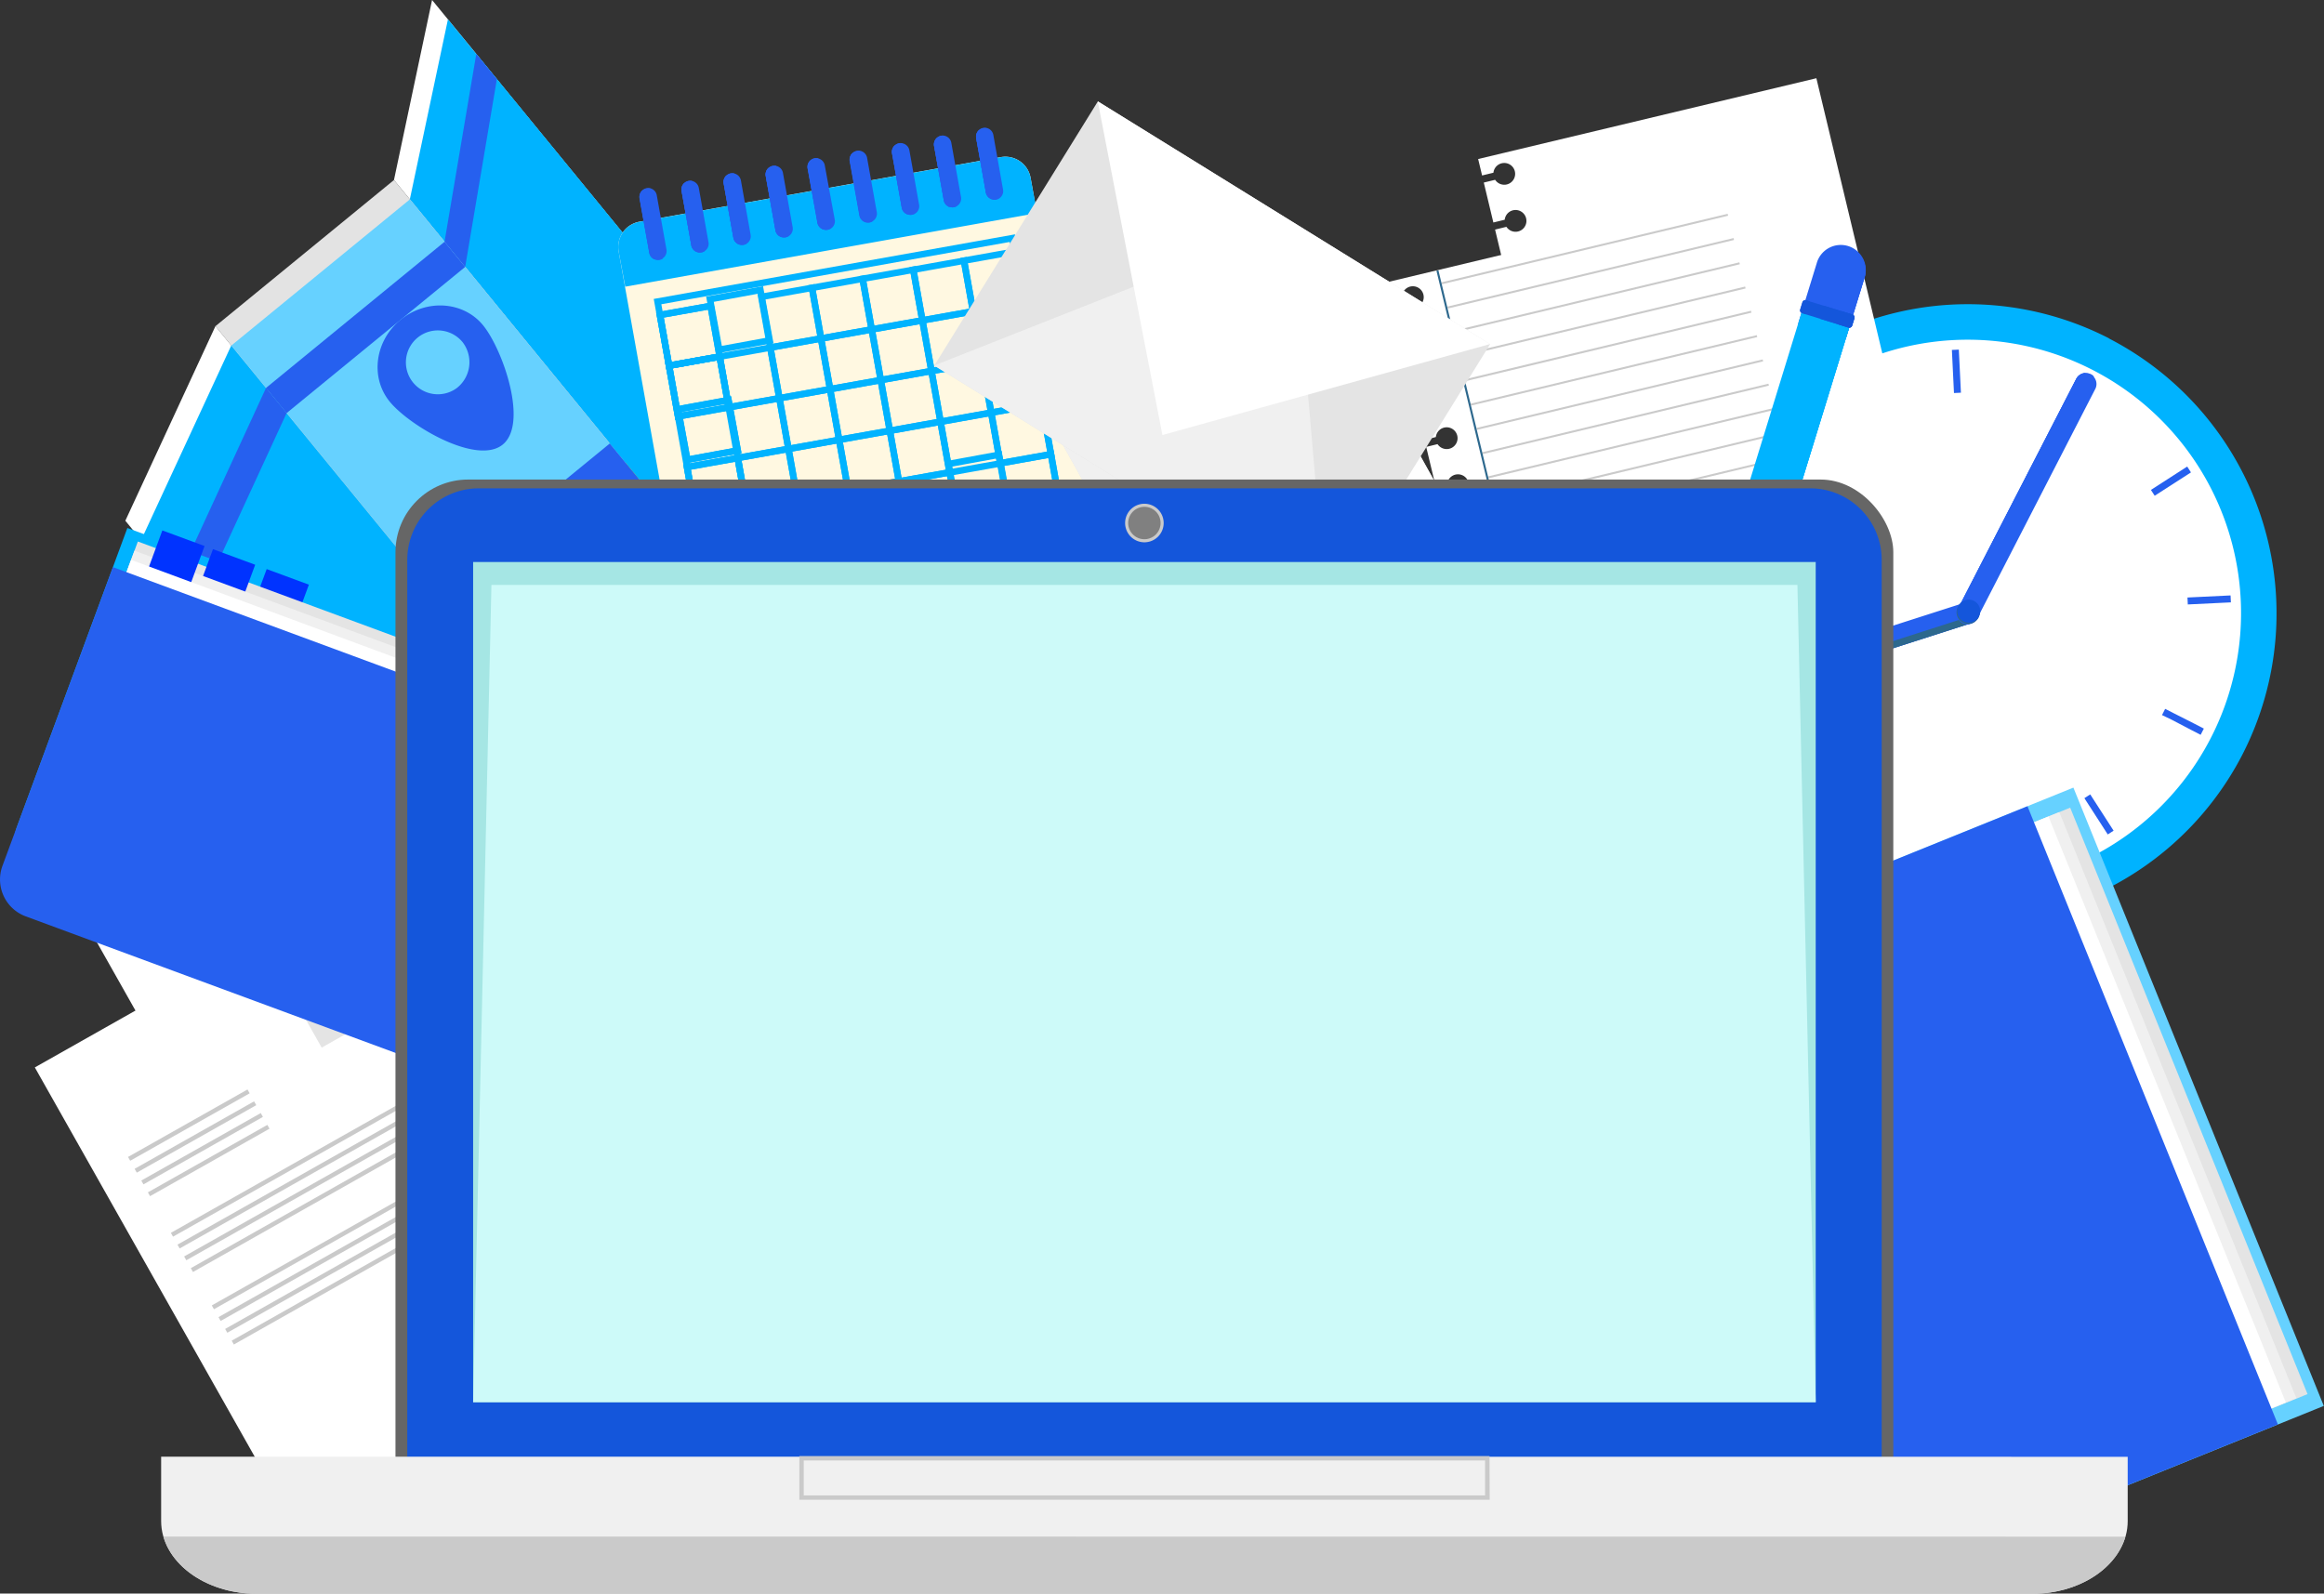 <svg xmlns="http://www.w3.org/2000/svg" viewBox="0 0 354.35 243.02"><rect x="0" y="0" width="354.35" height="243.02" fill="#333333" stroke="none"/><defs><style>.cls-1{fill:#e4e4e4}.cls-2{fill:#fff}.cls-3{fill:#cacaca}.cls-4{fill:#00b3ff}.cls-5{fill:#666}.cls-6{fill:#2660ef}.cls-7{fill:#2d688d}.cls-8{fill:#1456db}.cls-10{fill:#66d1ff}.cls-14,.cls-16{fill:none;stroke-miterlimit:10}.cls-14{stroke:#00b3ff}.cls-16{stroke:#a47c52;stroke-width:1.08px}.cls-19{fill:#f0f0f0}.cls-20{fill:#03f}</style></defs><g id="Слой_2" data-name="Слой 2"><g id="Слой_1-2" data-name="Слой 1"><path class="cls-1" d="M27.5 124.55l8.52 15.09 15.09-8.52-23.61-6.57z"/><path class="cls-2" d="M48.09 122.2l-34.46 19.47L53 211.38l50.9-28.76-30.09-53.27-25.72-7.15z"/><path class="cls-2" d="M39.77 143.31L5.31 162.78l39.37 69.71 50.9-28.76-30.08-53.26-25.73-7.16z"/><path class="cls-1" d="M39.76 143.32l9.29 16.44 16.43-9.29-25.72-7.15z"/><path class="cls-3" transform="rotate(-29.46 -98.623 243.42)" d="M37.19 243.2h20.92v.67H37.19z"/><path class="cls-3" transform="rotate(-29.46 -97.596 245.236)" d="M38.2 245h20.92v.67H38.2z"/><path class="cls-3" transform="rotate(-29.46 -96.582 247.027)" d="M39.22 246.79h20.92v.67H39.22z"/><path class="cls-3" transform="rotate(-29.46 -95.574 248.837)" d="M40.23 248.59h20.92v.67H40.23z"/><path class="cls-3" transform="rotate(-29.46 -56.531 264.755)" d="M79.28 264.53h20.92v.67H79.28z"/><path class="cls-3" transform="rotate(-29.46 -55.518 266.546)" d="M80.3 266.32h20.92v.67H80.3z"/><path class="cls-3" transform="rotate(-29.46 -54.49 268.361)" d="M81.31 268.12h20.92v.67H81.31z"/><path class="cls-3" transform="rotate(-29.46 -53.477 270.153)" d="M82.33 269.91h20.92v.67H82.33z"/><path class="cls-3" transform="rotate(-29.46 -80.699 248.56)" d="M42.03 248.34h47.08v.67H42.03z"/><path class="cls-3" transform="rotate(-29.46 -79.671 250.375)" d="M43.05 250.13h47.08v.67H43.05z"/><path class="cls-3" transform="rotate(-29.46 -78.658 252.166)" d="M44.06 251.93h47.08v.67H44.06z"/><path class="cls-3" transform="rotate(-29.46 -77.645 253.958)" d="M45.08 253.72h47.08v.67H45.08z"/><path class="cls-3" transform="rotate(-29.46 -74.442 259.64)" d="M48.28 259.4h47.08v.67H48.28z"/><path class="cls-3" transform="rotate(-29.46 -73.428 261.43)" d="M49.3 261.19h47.08v.67H49.3z"/><path class="cls-3" transform="rotate(-29.46 -72.415 263.222)" d="M50.31 262.99h47.08v.67H50.31z"/><path class="cls-3" transform="rotate(-29.46 -71.407 265.032)" d="M51.32 264.78H98.4v.67H51.32z"/><path class="cls-2" d="M281.44 146.19a42.1 42.1 0 1 0 56.7-18.19 42.1 42.1 0 0 0-56.69 18.19" transform="translate(-18.86 -71.95)"/><path class="cls-2" d="M335.46 133.59c-18.37-9.44-41-4-53.48 11.61a42.09 42.09 0 0 1 75.64 36.69c4.35-18.75-4.42-39.18-22.17-48.3" transform="translate(-18.86 -71.95)"/><path class="cls-4" d="M337.94 128.37a41.68 41.68 0 1 1-56.12 18 41.67 41.67 0 0 1 56.12-18m2.48-4.83A47.1 47.1 0 1 0 360.78 187a47.16 47.16 0 0 0-20.35-63.43" transform="translate(-18.86 -71.95)"/><path class="cls-5" d="M302.48 196.22l.73-1.43.95.49-.73 1.43a1.76 1.76 0 0 1-1.54 3l-.73 1.43-.94-.49.73-1.43a1.77 1.77 0 0 1 1.54-3" transform="translate(-18.86 -71.95)"/><path class="cls-5" transform="rotate(-32.79 156.398 181.254)" d="M284.79 184.66h6.58v1.06h-6.58z"/><path class="cls-5" transform="rotate(-2.79 -1203.99 518.595)" d="M278.97 166.54h6.58v1.06h-6.58z"/><path class="cls-5" d="M283.6 146.5l1.52.78a1.77 1.77 0 0 1 3 1.52l1.38.71-.49.95-1.33-.69a1.77 1.77 0 0 1-3-1.56l-1.48-.76z" transform="translate(-18.86 -71.95)"/><path class="cls-5" transform="rotate(-32.79 167.34 130.445)" d="M298.53 131.08h1.06v6.58h-1.06z"/><path class="cls-6" transform="rotate(-2.78 -1174.334 481.39)" d="M316.64 125.26h1.06v6.58h-1.06z"/><path class="cls-6" transform="rotate(-32.79 218.145 141.404)" d="M346.58 144.81h6.58v1.06h-6.58z"/><path class="cls-6" transform="rotate(-2.77 -1142.106 517.22)" d="M352.4 162.93h6.58v1.06h-6.58z"/><path class="cls-6" d="M348.51 181l.48-.95 1.39.71 3 1.52 1.51.78-.49.95-1.47-.76-3-1.57z" transform="translate(-18.86 -71.95)"/><path class="cls-6" transform="rotate(-32.79 207.18 192.225)" d="M338.37 192.87h1.06v6.58h-1.06z"/><path class="cls-5" d="M302.62 133.29l-1.06.05-.32-6.57 1.06-.06.32 6.58z"/><path class="cls-6" d="M318.41 163.86l-20.84 6.69a1.65 1.65 0 1 0 1 3.13l20.84-6.68a1.65 1.65 0 1 0-1-3.13M297.79 171a1.12 1.12 0 1 1-.73 1.41 1.12 1.12 0 0 1 .73-1.41" transform="translate(-18.86 -71.95)"/><path class="cls-6" d="M297.32 173.58a1.64 1.64 0 0 1-.81-1 1.66 1.66 0 0 1-.07-.65l.66-.21a1.09 1.09 0 0 0 0 .7 1.12 1.12 0 1 0 2.14-.69 1.09 1.09 0 0 0-.43-.56l21.38-6.86a1.65 1.65 0 0 1-.75 2.64l-20.84 6.69a1.64 1.64 0 0 1-1.26-.1" transform="translate(-18.86 -71.95)"/><path class="cls-7" d="M297.32 173.58a1.64 1.64 0 0 1-.52-.43l.62-.2a1.09 1.09 0 0 0 1.8-.58l21.34-6.85a1.64 1.64 0 0 1-1.14 1.47l-20.84 6.69a1.64 1.64 0 0 1-1.26-.1" transform="translate(-18.86 -71.95)"/><path class="cls-6" d="M320.37 166.2l18-35a1.65 1.65 0 0 0-2.93-1.51l-18 35a1.65 1.65 0 1 0 2.93 1.51" transform="translate(-18.86 -71.95)"/><path class="cls-6" d="M337.66 129a1.65 1.65 0 0 1 .47.37l-.35.68-.86 1.67-18.2 35.4a1.63 1.63 0 0 1-.57-.17 1.65 1.65 0 0 1-.71-2.22l18-35a1.65 1.65 0 0 1 2.22-.71" transform="translate(-18.86 -71.95)"/><path class="cls-6" d="M336.87 128.79l-.37.72a1.12 1.12 0 0 0-.73 1.42l-18.22 35.44a1.64 1.64 0 0 1-.1-1.67l18-35a1.65 1.65 0 0 1 1.42-.89" transform="translate(-18.86 -71.95)"/><path class="cls-7" d="M317.38 164.53a1.76 1.76 0 1 0 2.38-.76 1.76 1.76 0 0 0-2.38.76" transform="translate(-18.86 -71.95)"/><path class="cls-8" d="M317.47 164.35a1.76 1.76 0 1 0 2.37-.76 1.76 1.76 0 0 0-2.37.76" transform="translate(-18.86 -71.95)"/><path class="cls-2" d="M110.8 54.86l-5.81 27.44-44.92-54.85L65.88 0l44.92 54.86z"/><path class="cls-4" d="M108.38 51.91l-5.81 27.44L62.49 30.4 68.3 2.95l40.08 48.96z"/><path transform="rotate(-39.31 -22.37 128.392)" fill="#e3e3e3" d="M70.18 102.52h35.19v70.9H70.18z"/><path class="cls-10" transform="rotate(-39.31 -22.37 128.392)" d="M70.18 106.34h35.19v63.27H70.18z"/><path class="cls-2" d="M77.76 104.6l-13.74 29.67-44.91-54.86 13.74-29.67 44.91 54.86z"/><path class="cls-4" d="M75.34 101.64L61.6 131.32 21.52 82.36l13.74-29.67 40.08 48.95zm23.79-26.5l6.08-27.11-32.59-39.8 20.36 59.4 6.15 7.51z"/><path class="cls-6" transform="rotate(-39.31 -35.55 112.304)" d="M57 119.4h35.19v4.96H57z"/><path class="cls-6" d="M30.01 92.72L43.7 62.99l-3.14-3.83-13.7 29.73 3.15 3.83zM70.93 40.7l4.83-28.63-3.14-3.84-4.84 28.63 3.15 3.84z"/><path transform="rotate(-39.31 -5.923 148.504)" fill="#8ac43f" d="M86.64 152.43h35.19v11.3H86.64z"/><path class="cls-6" transform="rotate(-39.31 -8.855 144.915)" d="M83.7 149.63h35.19v9.71H83.7z"/><path fill="#6498b9" d="M71.9 97.44l-13.42 30.05-6.16-7.51 13.43-30.06 6.15 7.52z"/><path class="cls-6" d="M79.94 120.71c-3.93 3.22-4.67 8.81-1.65 12.5s13.3 9.75 17.23 6.53 0-14.5-3-18.18-8.65-4.06-12.58-.84m8.54 10.43a4.87 4.87 0 1 1 .93-7 5 5 0 0 1-.93 7" transform="translate(-18.86 -71.95)"/><path d="M185 149.24a3.91 3.91 0 0 1-3.16 4.54l-55.11 9.85a3.91 3.91 0 0 1-4.54-3.16l-9-50.17a3.91 3.91 0 0 1 3.16-4.54l55.11-9.85a3.91 3.91 0 0 1 4.54 3.16z" transform="translate(-18.86 -71.95)" fill="#fff8e1"/><path class="cls-4" d="M177 104.44l-1-5.36a3.91 3.91 0 0 0-4.54-3.16l-55.11 9.85a3.91 3.91 0 0 0-3.16 4.54l1 5.36z" transform="translate(-18.86 -71.95)"/><path class="cls-14" transform="rotate(-10.14 -255.871 211.091)" d="M155.16 136.9h7.85v7.85h-7.85z"/><path transform="rotate(-10.14 -285.393 224.376)" fill="#a35b5e" d="M125.63 150.15h7.85V158h-7.85z"/><path class="cls-16" transform="rotate(-10.14 -285.393 224.376)" d="M125.63 150.15h7.85V158h-7.85z"/><path class="cls-16" transform="rotate(-10.14 -277.656 222.96)" d="M133.36 148.77h7.85v7.85h-7.85z"/><path class="cls-16" transform="rotate(-10.14 -269.981 221.597)" d="M141.09 147.39h7.85v7.85h-7.85z"/><path class="cls-16" transform="rotate(-10.14 -262.193 220.243)" d="M148.81 146.01h7.85v7.85h-7.85z"/><path class="cls-14" transform="rotate(-10.14 -265.215 203.73)" d="M122.32 112.8h54.95v41.31h-54.95z"/><path class="cls-14" transform="rotate(-10.14 -290.941 193.439)" d="M120.11 119.24h7.85v7.85h-7.85z"/><path class="cls-14" transform="rotate(-10.14 -290.941 193.439)" d="M120.11 119.24h7.85v7.85h-7.85z"/><path class="cls-14" transform="matrix(.98 -.18 .18 .98 -38.24 -46.86)" d="M127.83 117.86h7.85v7.85h-7.85z"/><path class="cls-14" transform="rotate(-10.14 -275.473 190.665)" d="M135.56 116.48h7.85v7.85h-7.85z"/><path class="cls-14" transform="rotate(-10.14 -267.74 189.306)" d="M143.29 115.1h7.85v7.85h-7.85z"/><path class="cls-14" transform="rotate(-10.14 -260.01 187.947)" d="M151.01 113.72h7.85v7.85h-7.85z"/><path class="cls-14" transform="rotate(-10.14 -252.272 186.532)" d="M158.74 112.34h7.85v7.85h-7.85z"/><path class="cls-14" transform="rotate(-10.14 -244.54 185.173)" d="M166.47 110.95h7.85v7.85h-7.85z"/><path class="cls-14" transform="rotate(-10.14 -289.526 201.175)" d="M121.49 126.97h7.85v7.85h-7.85z"/><path class="cls-14" transform="rotate(-10.14 -289.526 201.175)" d="M121.49 126.97h7.85v7.85h-7.85z"/><path class="cls-14" transform="rotate(-10.14 -281.794 199.817)" d="M129.21 125.59h7.85v7.85h-7.85z"/><path class="cls-14" transform="rotate(-10.14 -274.114 198.396)" d="M136.94 124.21h7.85v7.85h-7.85z"/><path class="cls-14" transform="rotate(-10.14 -266.326 197.043)" d="M144.67 122.82h7.85v7.85h-7.85z"/><path class="cls-14" transform="rotate(-10.14 -258.645 195.622)" d="M152.4 121.44h7.85v7.85h-7.85z"/><path class="cls-14" transform="rotate(-10.14 -250.913 194.263)" d="M160.12 120.06h7.85v7.85h-7.85z"/><path class="cls-14" transform="rotate(-10.14 -243.181 192.905)" d="M167.85 118.68h7.85v7.85h-7.85z"/><path class="cls-14" transform="matrix(.98 -.18 .18 .98 -41.28 -47.47)" d="M122.87 134.7h7.85v7.85h-7.85z"/><path class="cls-14" transform="matrix(.98 -.18 .18 .98 -41.28 -47.47)" d="M122.87 134.7h7.85v7.85h-7.85z"/><path class="cls-14" transform="rotate(-10.14 -280.436 207.548)" d="M130.6 133.31h7.85v7.85h-7.85z"/><path class="cls-14" transform="rotate(-10.14 -272.699 206.133)" d="M138.32 131.93h7.85v7.85h-7.85z"/><path class="cls-14" transform="rotate(-10.14 -264.967 204.774)" d="M146.05 130.55h7.85v7.85h-7.85z"/><path class="cls-14" transform="rotate(-10.14 -257.286 203.354)" d="M153.78 129.17h7.85v7.85h-7.85z"/><path class="cls-14" transform="rotate(-10.14 -249.554 201.995)" d="M161.51 127.79h7.85v7.85h-7.85z"/><path class="cls-14" transform="rotate(-10.14 -241.766 200.641)" d="M169.23 126.41h7.85v7.85h-7.85z"/><path class="cls-14" transform="rotate(-10.13 -287.123 216.816)" d="M124.25 142.42h7.85v7.85h-7.85z"/><path class="cls-14" transform="rotate(-10.13 -287.123 216.816)" d="M124.25 142.42h7.85v7.85h-7.85z"/><path class="cls-14" transform="rotate(-10.14 -279.015 215.229)" d="M131.98 141.04h7.85v7.85h-7.85z"/><path class="cls-14" transform="rotate(-10.14 -271.283 213.87)" d="M139.7 139.66h7.85v7.85h-7.85z"/><path class="cls-14" transform="rotate(-10.14 -263.66 212.445)" d="M147.43 138.28h7.85v7.85h-7.85z"/><path class="cls-14" transform="rotate(-10.14 -248.083 209.737)" d="M162.89 135.52h7.85v7.85h-7.85z"/><path class="cls-14" transform="rotate(-10.14 -240.459 208.312)" d="M170.61 134.13h7.85v7.85h-7.85z"/><path class="cls-14" transform="rotate(-10.14 -254.512 218.823)" d="M156.54 144.62h7.85v7.85h-7.85z"/><path class="cls-14" transform="matrix(.98 -.18 .18 .98 -42.14 -40.05)" d="M164.27 143.24h7.85v7.85h-7.85z"/><path class="cls-14" transform="rotate(-10.14 -239.044 216.049)" d="M172 141.86h7.85v7.85H172z"/><path class="cls-6" d="M120.48 110a1.33 1.33 0 0 1-2.62.47l-1.48-8.28a1.33 1.33 0 1 1 2.62-.47z" transform="translate(-18.86 -71.95)"/><path class="cls-6" d="M118 100.69a1.36 1.36 0 0 0-.51 0 1.33 1.33 0 0 0-1.08 1.55l1.48 8.28a1.33 1.33 0 0 0 2 .89z" transform="translate(-18.86 -71.95)"/><path class="cls-6" d="M116.81 101a1.33 1.33 0 0 0-.44 1.24l1.48 8.28a1.33 1.33 0 0 0 .84 1zm10.08 7.89a1.33 1.33 0 1 1-2.62.47l-1.48-8.28a1.33 1.33 0 0 1 2.62-.47zm6.42-1.14a1.33 1.33 0 1 1-2.62.47l-1.48-8.28a1.33 1.33 0 1 1 2.62-.47zm6.41-1.15a1.33 1.33 0 1 1-2.62.47l-1.48-8.28a1.33 1.33 0 1 1 2.62-.47zm6.42-1.15a1.33 1.33 0 1 1-2.62.47L142 97.64a1.33 1.33 0 1 1 2.62-.47zm6.41-1.15a1.33 1.33 0 1 1-2.62.47l-1.48-8.28a1.33 1.33 0 0 1 2.62-.47zm6.45-1.14a1.33 1.33 0 0 1-2.62.47l-1.48-8.28a1.33 1.33 0 1 1 2.62-.47zm6.39-1.16a1.33 1.33 0 1 1-2.62.47l-1.48-8.28a1.33 1.33 0 1 1 2.62-.47zm6.41-1.14a1.33 1.33 0 1 1-2.62.47L167.7 93a1.33 1.33 0 1 1 2.62-.47z" transform="translate(-18.86 -71.95)"/><path class="cls-6" d="M124.37 99.54a1.35 1.35 0 0 0-.51 0 1.33 1.33 0 0 0-1.08 1.55l1.48 8.28a1.33 1.33 0 0 0 1.54 1.08 1.31 1.31 0 0 0 .47-.18z" transform="translate(-18.86 -71.95)"/><path class="cls-6" d="M123.23 99.84a1.33 1.33 0 0 0-.44 1.24l1.48 8.28a1.33 1.33 0 0 0 .84 1zm7.56-1.45a1.36 1.36 0 0 0-.51 0 1.33 1.33 0 0 0-1.08 1.55l1.48 8.28a1.33 1.33 0 0 0 2 .89z" transform="translate(-18.86 -71.95)"/><path class="cls-6" d="M129.64 98.69a1.32 1.32 0 0 0-.44 1.23l1.48 8.28a1.33 1.33 0 0 0 .84 1zm7.56-1.44a1.35 1.35 0 0 0-.51 0 1.33 1.33 0 0 0-1.08 1.55l1.48 8.28a1.33 1.33 0 0 0 2 .89z" transform="translate(-18.86 -71.95)"/><path class="cls-6" d="M136.06 97.55a1.32 1.32 0 0 0-.44 1.24l1.48 8.28a1.33 1.33 0 0 0 .84 1zm7.56-1.45a1.33 1.33 0 0 0-1.62 1.54l1.48 8.28a1.33 1.33 0 0 0 2 .89z" transform="translate(-18.86 -71.95)"/><path class="cls-6" d="M142.48 96.4a1.33 1.33 0 0 0-.44 1.24l1.48 8.28a1.32 1.32 0 0 0 .84 1zM150 95a1.36 1.36 0 0 0-.51 0 1.33 1.33 0 0 0-1.08 1.55l1.48 8.28a1.33 1.33 0 0 0 2 .89z" transform="translate(-18.86 -71.95)"/><path class="cls-6" d="M148.89 95.25a1.33 1.33 0 0 0-.44 1.24l1.48 8.28a1.33 1.33 0 0 0 .84 1zm7.56-1.45a1.33 1.33 0 0 0-1.58 1.54l1.48 8.28a1.33 1.33 0 0 0 2 .89z" transform="translate(-18.86 -71.95)"/><path class="cls-6" d="M155.31 94.11a1.32 1.32 0 0 0-.44 1.24l1.48 8.28a1.32 1.32 0 0 0 .84 1zm7.56-1.45a1.35 1.35 0 0 0-.51 0 1.33 1.33 0 0 0-1.08 1.55l1.48 8.28a1.33 1.33 0 0 0 2 .89z" transform="translate(-18.86 -71.95)"/><path class="cls-6" d="M161.73 93a1.33 1.33 0 0 0-.44 1.24l1.48 8.28a1.33 1.33 0 0 0 .84 1zm7.55-1.49A1.33 1.33 0 0 0 167.7 93l1.48 8.28a1.33 1.33 0 0 0 2 .89z" transform="translate(-18.86 -71.95)"/><path class="cls-6" d="M168.14 91.81a1.33 1.33 0 0 0-.44 1.19l1.48 8.28a1.32 1.32 0 0 0 .84 1z" transform="translate(-18.86 -71.95)"/><path class="cls-2" d="M244.24 96.2l.6 2.51 1.73-.42a1.66 1.66 0 1 1 .26 1.08l-1.73.42 1.46 6.09 1.73-.42a1.66 1.66 0 1 1 .26 1.08l-1.73.42 1.46 6.09 1.73-.42a1.66 1.66 0 1 1 .26 1.08l-1.73.42 1.46 6.09 1.73-.42a1.66 1.66 0 1 1 .26 1.08l-1.73.42 1.46 6.09 1.73-.42a1.66 1.66 0 1 1 .26 1.08l-1.73.42 1.46 6.09 1.73-.42a1.66 1.66 0 1 1 .26 1.08l-1.73.42 1.46 6.09 1.73-.42a1.66 1.66 0 1 1 .26 1.08l-1.73.42 1.46 6.09 1.73-.42a1.66 1.66 0 1 1 .26 1.08l-1.73.42 1.46 6.09 1.73-.42a1.66 1.66 0 1 1 .26 1.08l-1.73.42 1.46 6.09 1.73-.42a1.66 1.66 0 1 1 .26 1.08l-1.73.42.6 2.51 51.55-12.35-16.92-70.6z" transform="translate(-18.86 -71.95)"/><path class="cls-2" d="M230.3 115l.6 2.51 1.73-.42a1.66 1.66 0 1 1 .26 1.08l-1.73.42 1.46 6.09 1.73-.42a1.66 1.66 0 1 1 .26 1.08l-1.73.42 1.46 6.09 1.73-.42a1.66 1.66 0 1 1 .26 1.08l-1.73.42 1.46 6.09 1.73-.42a1.66 1.66 0 1 1 .26 1.08l-1.73.42 1.46 6.09 1.73-.42a1.66 1.66 0 1 1 .26 1.08l-1.73.42 1.46 6.09 1.73-.42a1.66 1.66 0 1 1 .26 1.08l-1.73.42 1.46 6.09 1.73-.42a1.66 1.66 0 1 1 .26 1.08l-1.73.42 1.46 6.09 1.73-.42a1.66 1.66 0 1 1 .26 1.08l-1.73.42 1.46 6.09 1.73-.42a1.66 1.66 0 1 1 .26 1.08l-1.73.42 1.46 6.09 1.73-.42a1.66 1.66 0 1 1 .26 1.08l-1.73.42.6 2.51 51.55-12.35-16.92-70.6z" transform="translate(-18.86 -71.95)"/><path class="cls-3" transform="rotate(-13.47 -37.537 220.436)" d="M254.04 176.39h44.87v.3h-44.87z"/><path class="cls-3" transform="rotate(-13.47 -38.43 216.724)" d="M253.15 172.69h44.87v.3h-44.87z"/><path class="cls-3" transform="rotate(-13.47 -39.285 213.06)" d="M252.26 168.99h44.87v.3h-44.87z"/><path class="cls-3" transform="rotate(-13.47 -40.177 209.348)" d="M251.38 165.29h44.87v.3h-44.87z"/><path class="cls-3" d="M232.22 94.86l43.63-10.45.07.29-43.63 10.46-.07-.3z"/><path class="cls-3" transform="rotate(-13.47 -41.962 201.925)" d="M249.6 157.88h44.87v.3H249.6z"/><path class="cls-3" transform="rotate(-13.47 -42.855 198.214)" d="M248.72 154.18h44.87v.3h-44.87z"/><path class="cls-3" transform="matrix(.97 -.23 .23 .97 -46.51 -4.84)" d="M247.83 150.48h44.87v.3h-44.87z"/><path class="cls-3" d="M228.67 80.06L272.3 69.6l.07.29-43.63 10.46-.07-.29zm-.89-3.71l43.64-10.45.06.29-43.63 10.46-.07-.3zm-.89-3.7l43.64-10.45.07.29-43.63 10.45-.08-.29z"/><path class="cls-3" transform="rotate(-13.47 -47.28 179.703)" d="M244.28 135.67h44.87v.3h-44.87z"/><path class="cls-3" transform="rotate(-13.47 -48.173 175.992)" d="M243.4 131.97h44.87v.3H243.4z"/><path class="cls-3" transform="rotate(-13.47 -49.07 172.323)" d="M242.51 128.27h44.87v.3h-44.87z"/><path class="cls-3" d="M223.35 57.84l43.63-10.45.07.29-43.63 10.46-.07-.3z"/><path class="cls-3" transform="rotate(-13.47 -50.855 164.9)" d="M240.73 120.86h44.87v.3h-44.87z"/><path class="cls-3" transform="rotate(-13.47 -51.706 161.193)" d="M239.85 117.16h44.87v.3h-44.87z"/><path class="cls-3" transform="rotate(-13.47 -52.598 157.481)" d="M238.96 113.46h44.87v.3h-44.87z"/><path class="cls-3" transform="rotate(-13.47 -53.496 153.812)" d="M238.07 109.76h44.87v.3h-44.87z"/><path class="cls-7" transform="rotate(-13.53 -66.162 192.02)" d="M246.37 112.19h.31v72.6h-.31z"/><path class="cls-6" d="M300.4 123.24a3.81 3.81 0 0 1-7.28-2.24l2.74-8.9a3.81 3.81 0 1 1 7.28 2.24z" transform="translate(-18.86 -71.95)"/><path class="cls-6" d="M300.61 109.59a3.81 3.81 0 0 0-.81-.15l-4.92 16a3.8 3.8 0 0 0 5.52-2.19l2.74-8.9a3.81 3.81 0 0 0-2.52-4.76" transform="translate(-18.86 -71.95)"/><path class="cls-6" d="M302.47 110.85l-4.59 14.91a3.8 3.8 0 0 0 2.51-2.52l2.74-8.9a3.81 3.81 0 0 0-.66-3.49" transform="translate(-18.86 -71.95)"/><path class="cls-4" transform="rotate(-72.9 230.805 124.325)" d="M259.93 143.73h58.02v7.62h-58.02z"/><path class="cls-4" transform="rotate(-72.9 232.23 124.76)" d="M261.35 145.65h58.02v4.64h-58.02z"/><path class="cls-4" transform="rotate(-72.9 233.663 125.201)" d="M262.78 147.58h58.02v1.66h-58.02z"/><path fill="#f9d5b8" d="M265.2 104.43l-6.48 8.09-.81-10.33 7.29 2.24z"/><path fill="#4d4d4d" d="M258.51 109.85l.21 2.67 1.68-2.09-1.89-.58z"/><rect class="cls-8" x="296.44" y="115.67" width="2.06" height="8.28" rx=".44" ry=".44" transform="rotate(-72.9 239.346 96.599)"/><path class="cls-8" d="M301.31 119.91l-4.31-1.33-.61 2 4.32 1.33a.44.44 0 0 0 .55-.29l.35-1.13a.44.44 0 0 0-.29-.55m-6.52-2.03l-.57-.18a.44.44 0 0 0-.55.29l-.35 1.13a.44.44 0 0 0 .29.55l.57.18z" transform="translate(-18.86 -71.95)"/><path class="cls-8" d="M301.31 119.91l-1.55-.48-.6 2 1.55.48a.44.44 0 0 0 .55-.29l.35-1.13a.44.44 0 0 0-.29-.55" transform="translate(-18.86 -71.95)"/><path class="cls-1" d="M232.41 97.99l-34.62-62.21-39.91 24.55 34.61 62.2 39.92-24.54z"/><path class="cls-19" d="M157.88 60.33l57.08 6.64-22.47 55.56-34.61-62.2z"/><path class="cls-2" d="M232.41 97.99l-49.39-11.38 14.77-50.83 34.62 62.21z"/><path class="cls-1" transform="rotate(-58.24 129.677 107.003)" d="M179.98 90.89h47.38v70.34h-47.38z"/><path class="cls-19" d="M142.44 55.74l54.75-21.64 5.06 58.66-59.81-37.02z"/><path class="cls-2" d="M227.19 52.47l-49.95 13.87-9.86-50.89 59.81 37.02z"/><path class="cls-4" d="M38.28 152.47l-16.85 45.61a6 6 0 0 0 3.57 7.69l68.77 25.4a6 6 0 0 0 7.69-3.54L118.27 182z" transform="translate(-18.86 -71.95)"/><path class="cls-20" transform="rotate(-69.73 .469 140.753)" d="M58.04 159.76h6.98v6.86h-6.98z"/><path class="cls-1" d="M39.88 154.53L23 200.14a5.83 5.83 0 0 0 3.25 7.58l65.19 24.08a5.83 5.83 0 0 0 7.4-3.65l16.85-45.61z" transform="translate(-18.86 -71.95)"/><path class="cls-20" transform="rotate(-69.73 -7.726 137.72)" d="M49.85 156.73h6.98v6.86h-6.98z"/><path class="cls-19" d="M39.36 155.93l-16.84 45.61a5.83 5.83 0 0 0 3.25 7.58L91 233.2a5.83 5.83 0 0 0 7.39-3.65l16.85-45.61z" transform="translate(-18.86 -71.95)"/><path class="cls-20" transform="rotate(-69.73 -15.449 134.865)" d="M42.13 153.88h6.98v6.86h-6.98z"/><path class="cls-2" d="M38.85 157.33L22 202.94a5.83 5.83 0 0 0 3.25 7.58l65.19 24.08a5.83 5.83 0 0 0 7.39-3.6l16.85-45.61z" transform="translate(-18.86 -71.95)"/><path class="cls-6" d="M36.08 158.44L19.23 204a6 6 0 0 0 3.54 7.69l68.77 25.4a6 6 0 0 0 7.69-3.54L116.07 188z" transform="translate(-18.86 -71.95)"/><path class="cls-10" d="M335 192.06l-53.76 21.77a7.14 7.14 0 0 0-3.94 9.29l32.82 81.06a7.14 7.14 0 0 0 9.3 3.94l53.76-21.77z" transform="translate(-18.86 -71.95)"/><path class="cls-1" d="M334.51 195.12l-53.76 21.77a7 7 0 0 0-4.08 9l31.11 76.84a7 7 0 0 0 9.16 3.59l53.76-21.77z" transform="translate(-18.86 -71.95)"/><path class="cls-19" d="M332.85 195.79l-53.76 21.77a7 7 0 0 0-4.08 9l31.11 76.84a7 7 0 0 0 9.16 3.59L369 285.18z" transform="translate(-18.86 -71.95)"/><path class="cls-2" d="M331.2 196.46l-53.76 21.77a7 7 0 0 0-4.08 9L304.47 304a7 7 0 0 0 9.16 3.59l53.76-21.77z" transform="translate(-18.86 -71.95)"/><path class="cls-6" d="M328 194.9l-53.76 21.77a7.14 7.14 0 0 0-3.94 9.3L303.12 307a7.14 7.14 0 0 0 9.3 3.94l53.76-21.77z" transform="translate(-18.86 -71.95)"/><rect class="cls-5" x="60.3" y="73.13" width="228.38" height="169.9" rx="11.08" ry="11.08"/><path class="cls-8" d="M73 74.47h203a10.91 10.91 0 0 1 10.91 10.91v145.4a10.91 10.91 0 0 1-10.91 10.9H73a10.9 10.9 0 0 1-10.9-10.9V85.38A10.91 10.91 0 0 1 73 74.47z"/><path class="cls-19" d="M43.43 294.09v9.81c0 6.1 6.51 11.1 14.57 11.1h270.73c8 0 14.55-5 14.55-11.08v-9.81z" transform="translate(-18.86 -71.95)"/><path class="cls-3" d="M43.78 306.27C45.21 311.24 51 315 58 315h270.73c7 0 12.77-3.73 14.19-8.71z" transform="translate(-18.86 -71.95)"/><path fill="#a5e6e4" d="M72.14 85.71h204.71v128.12H72.14z"/><path fill="#cdfaf9" d="M276.85 213.83H72.14L74.93 89.2h199.13l2.79 124.63z"/><path class="cls-3" d="M196.29 151.71a2.94 2.94 0 1 1-2.94-2.94 2.94 2.94 0 0 1 2.94 2.94" transform="translate(-18.86 -71.95)"/><path d="M195.82 151.71a2.47 2.47 0 1 1-2.47-2.47 2.47 2.47 0 0 1 2.47 2.47" transform="translate(-18.86 -71.95)" fill="gray"/><path class="cls-3" d="M245.3 300H141.41v-5.33H245.3zm.67-6H140.74v6.66H246z" transform="translate(-18.86 -71.95)"/></g></g></svg>